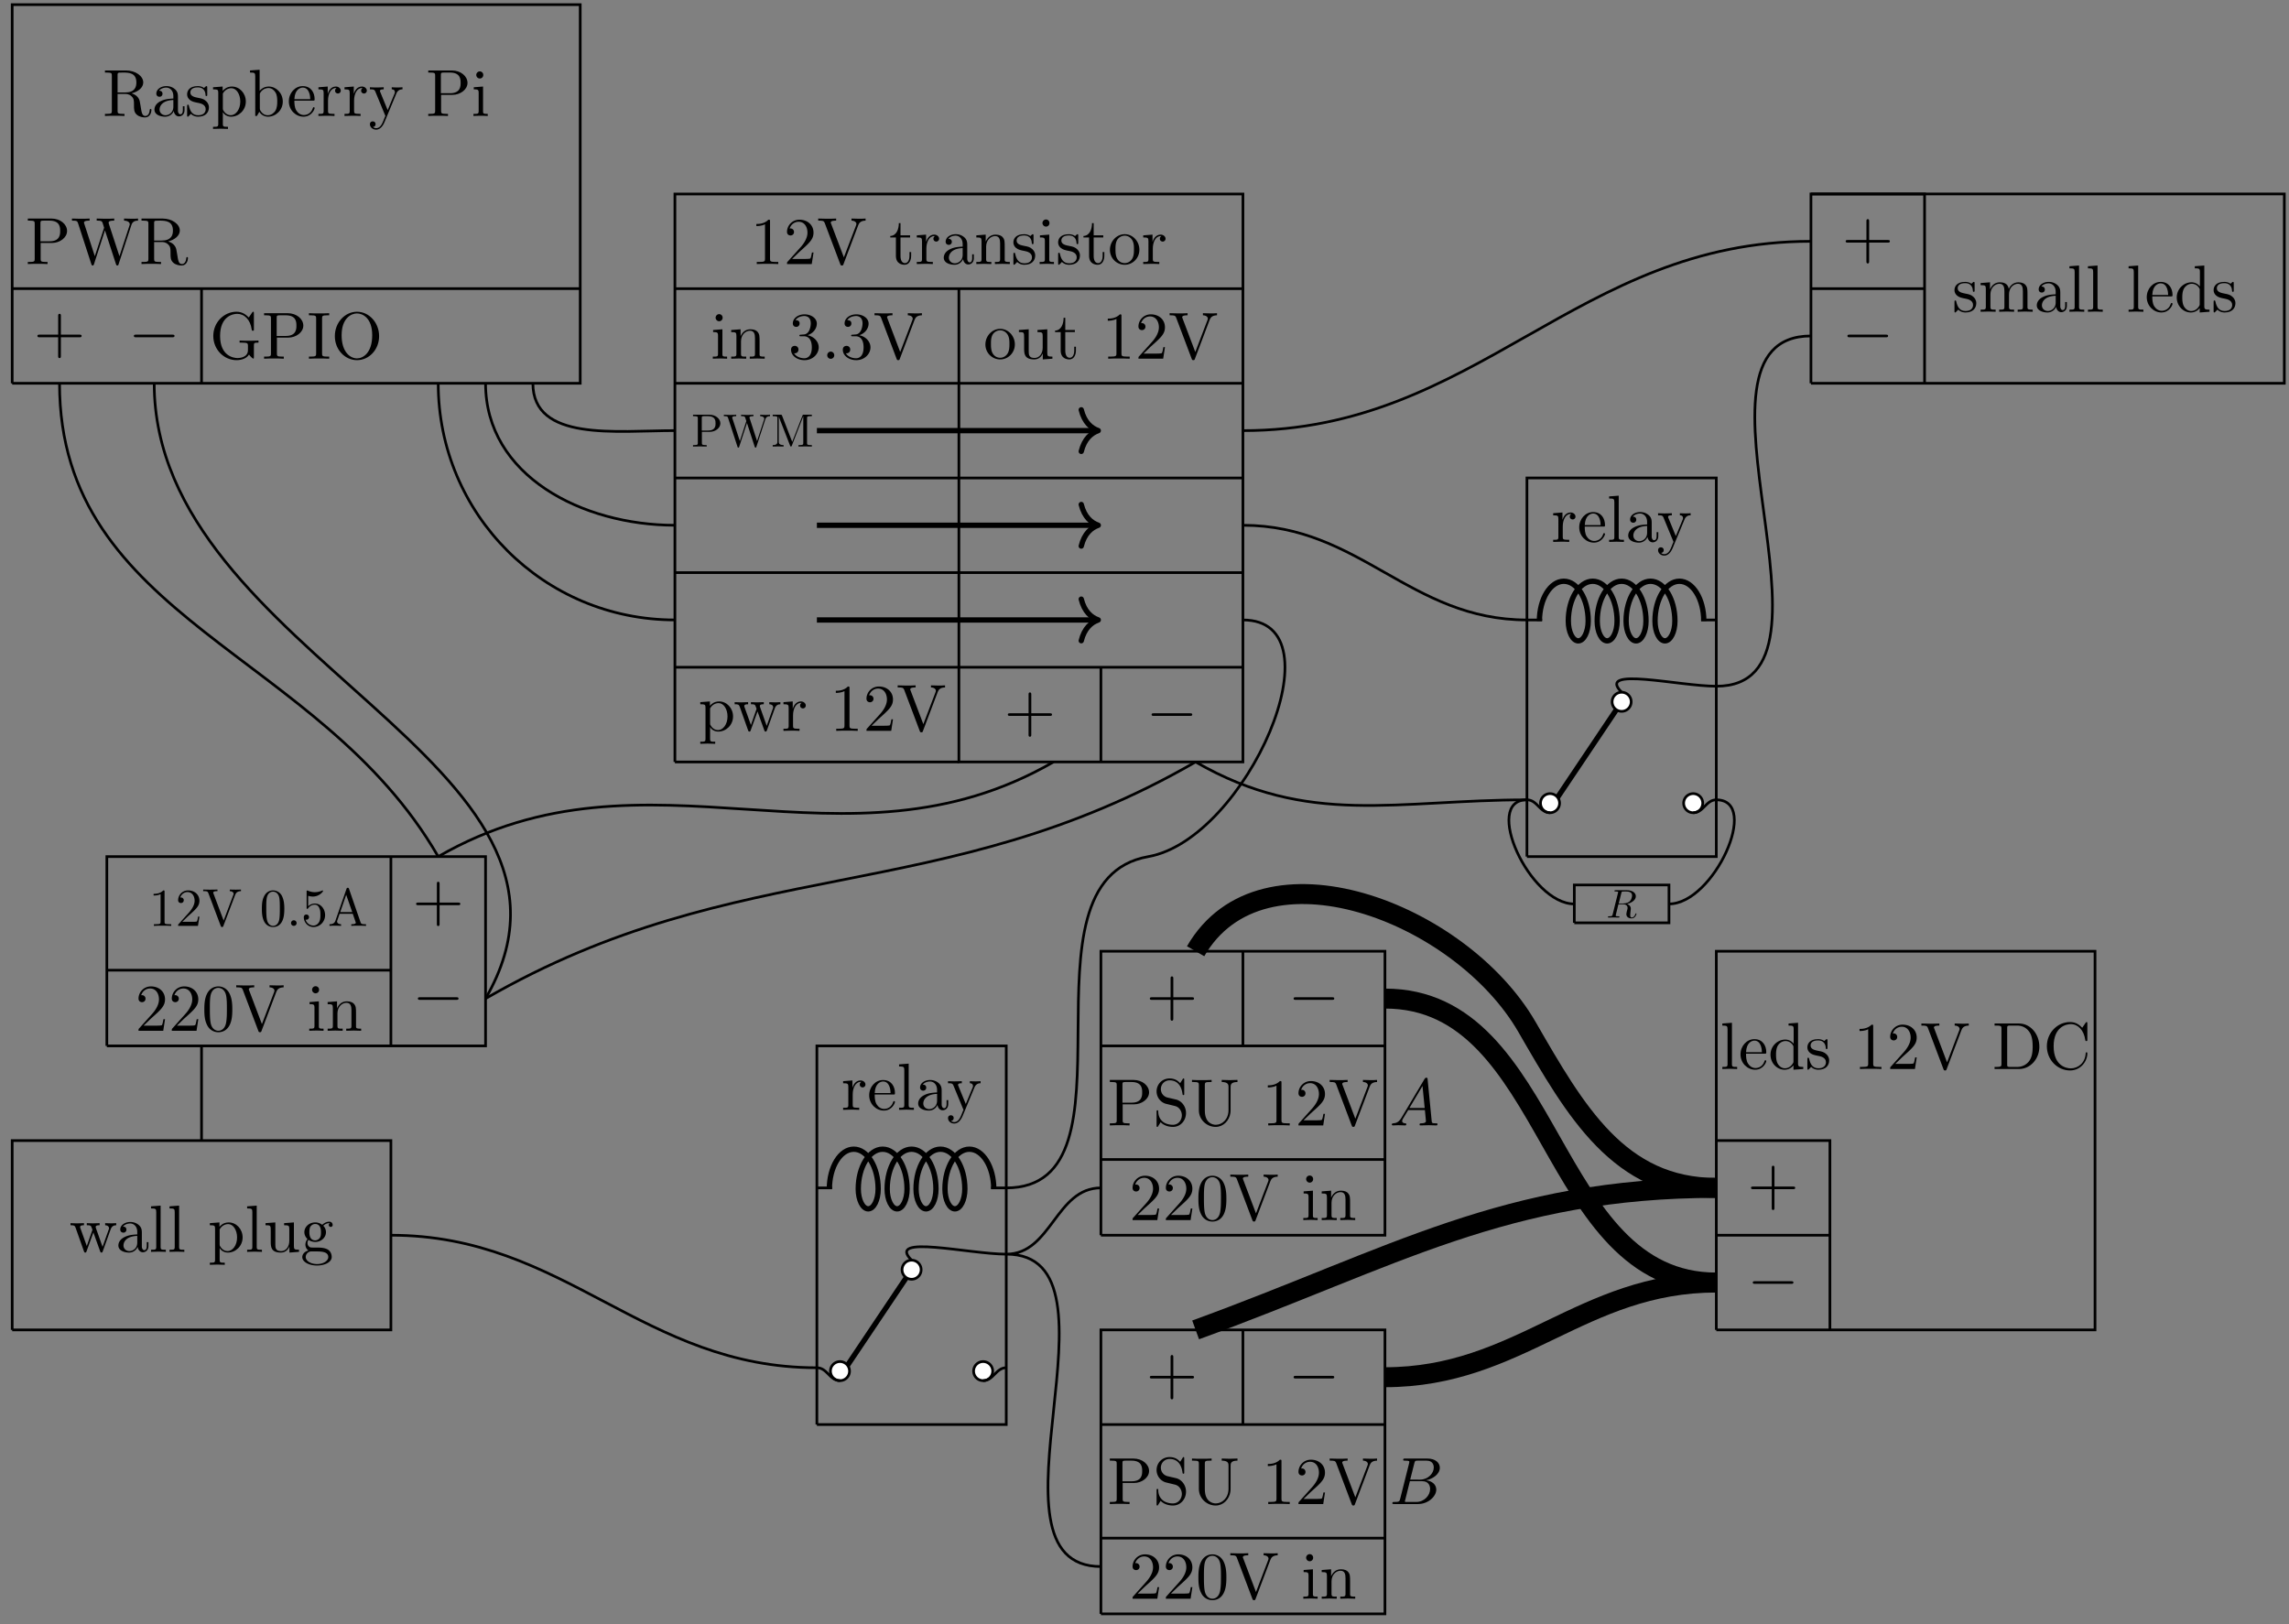<svg xmlns="http://www.w3.org/2000/svg" xmlns:xlink="http://www.w3.org/1999/xlink" width="456.907" height="243.2pt" viewBox="0 0 342.68 243.2"><rect x="0" y="0" width="342.68" height="243.2" fill="#808080" stroke="none"/><defs><symbol id="a" overflow="visible"><path d="M2.234-3.516v-2.578c0-.234 0-.36.22-.39.093-.016.39-.016.593-.016.89 0 2 .047 2 1.484 0 .688-.234 1.5-1.703 1.5zm2.11.125c.953-.234 1.734-.843 1.734-1.625 0-.953-1.14-1.796-2.594-1.796H.344v.312h.25c.765 0 .781.11.781.469v5.25c0 .36-.016.469-.781.469h-.25V0c.36-.031 1.078-.031 1.453-.031.39 0 1.11 0 1.469.031v-.313h-.25c-.766 0-.782-.109-.782-.468v-2.516h1.141c.156 0 .578 0 .938.344.375.344.375.656.375 1.328 0 .64 0 1.047.406 1.422.406.36.953.422 1.25.422.781 0 .953-.813.953-1.094 0-.063 0-.172-.125-.172-.11 0-.11.094-.125.156C6.984-.17 6.64 0 6.39 0c-.485 0-.563-.516-.703-1.438l-.141-.796c-.172-.641-.656-.97-1.203-1.157z"/></symbol><symbol id="b" overflow="visible"><path d="M3.313-.75c.046.39.312.813.78.813.22 0 .829-.141.829-.954v-.562h-.25v.562c0 .579-.25.641-.36.641-.328 0-.375-.453-.375-.5v-1.984c0-.422 0-.813-.359-1.188-.39-.39-.89-.547-1.36-.547-.827 0-1.515.469-1.515 1.125 0 .297.203.469.469.469a.435.435 0 0 0 .453-.453c0-.125-.047-.453-.516-.453.282-.36.766-.469 1.078-.469.5 0 1.063.39 1.063 1.281v.36c-.516.03-1.203.062-1.828.359-.75.344-1 .86-1 1.297 0 .812.969 1.062 1.594 1.062.656 0 1.11-.406 1.297-.859zM3.25-2.39v1c0 .937-.719 1.28-1.172 1.28-.484 0-.89-.343-.89-.843 0-.547.421-1.375 2.062-1.438z"/></symbol><symbol id="c" overflow="visible"><path d="M2.078-1.938c.219.047 1.031.204 1.031.922 0 .5-.343.907-1.125.907-.843 0-1.203-.563-1.39-1.422-.032-.125-.032-.157-.14-.157-.126 0-.126.063-.126.235v1.328c0 .172 0 .234.11.234C.483.11.5.094.687-.094.702-.109.702-.125.89-.313c.437.407.89.422 1.093.422 1.141 0 1.61-.672 1.61-1.39 0-.516-.297-.828-.422-.938-.328-.328-.719-.406-1.14-.484-.563-.11-1.22-.235-1.22-.813 0-.359.25-.765 1.11-.765 1.094 0 1.156.906 1.172 1.203 0 .094.094.094.11.094.14 0 .14-.047.14-.235v-1.015c0-.157 0-.235-.11-.235-.046 0-.078 0-.203.125-.031.031-.125.125-.172.156-.375-.28-.78-.28-.937-.28-1.219 0-1.594.671-1.594 1.234 0 .343.156.625.422.843.328.25.61.313 1.328.454z"/></symbol><symbol id="d" overflow="visible"><path d="M1.719-3.75v-.656l-1.438.11v.312c.703 0 .782.062.782.5v4.656c0 .453-.11.453-.782.453v.312c.344-.015.86-.03 1.11-.03.281 0 .781.015 1.125.03v-.312c-.657 0-.766 0-.766-.453V-.594c.047.172.469.703 1.219.703 1.187 0 2.219-.984 2.219-2.265 0-1.266-.953-2.25-2.078-2.25-.782 0-1.204.437-1.391.656zm.031 2.61v-2.22c.281-.515.766-.796 1.281-.796.735 0 1.328.875 1.328 2C4.36-.953 3.672-.11 2.937-.11c-.406 0-.78-.203-1.046-.61-.141-.203-.141-.219-.141-.422z"/></symbol><symbol id="e" overflow="visible"><path d="M1.719-3.766v-3.156l-1.438.11v.312c.703 0 .782.063.782.563V0h.25c0-.016.078-.156.359-.625.14.234.562.734 1.297.734 1.187 0 2.219-.984 2.219-2.265 0-1.266-.97-2.25-2.11-2.25-.781 0-1.203.469-1.36.64zM1.75-1.14v-2.046c0-.188 0-.204.11-.36.39-.562.937-.64 1.171-.64.453 0 .813.265 1.047.64.266.406.281.969.281 1.39 0 .36-.015.954-.296 1.407-.22.312-.594.64-1.125.64-.454 0-.813-.234-1.047-.609-.14-.203-.14-.234-.14-.422z"/></symbol><symbol id="f" overflow="visible"><path d="M1.11-2.516C1.171-4 2.015-4.25 2.36-4.25c1.015 0 1.124 1.344 1.124 1.734zm0 .22h2.78c.22 0 .25 0 .25-.22 0-.984-.546-1.953-1.78-1.953C1.202-4.469.28-3.437.28-2.187.281-.86 1.328.108 2.47.108 3.688.11 4.14-1 4.14-1.187c0-.094-.078-.125-.14-.125-.079 0-.11.062-.126.14C3.531-.14 2.625-.14 2.531-.14c-.5 0-.89-.297-1.125-.672-.297-.468-.297-1.125-.297-1.484z"/></symbol><symbol id="g" overflow="visible"><path d="M1.672-3.313v-1.093l-1.39.11v.312c.702 0 .78.062.78.562V-.75c0 .437-.109.437-.78.437V0c.39-.016.859-.031 1.14-.031.39 0 .86 0 1.266.031v-.313h-.22c-.734 0-.75-.109-.75-.468v-1.531c0-.985.423-1.875 1.173-1.875.062 0 .093 0 .109.015-.031 0-.234.125-.234.39s.218.423.437.423c.172 0 .422-.125.422-.438s-.312-.61-.734-.61c-.735 0-1.094.673-1.22 1.095z"/></symbol><symbol id="h" overflow="visible"><path d="M4.14-3.344c.25-.64.766-.64.922-.64v-.313c-.234.016-.515.031-.75.031-.171 0-.64-.015-.859-.03v.312c.313 0 .469.171.469.421 0 .11-.016.125-.063.25L2.844-.875 1.75-3.547c-.047-.11-.063-.14-.063-.187 0-.25.36-.25.563-.25v-.313c-.266.016-.922.031-1.094.031-.265 0-.672-.015-.969-.03v.312c.485 0 .672 0 .813.343L2.5 0a6.765 6.765 0 0 0-.25.595c-.219.547-.5 1.234-1.14 1.234-.048 0-.282 0-.47-.187.313-.032.391-.25.391-.422C1.031.969.844.812.61.812c-.203 0-.422.125-.422.422 0 .453.422.813.922.813.625 0 1.031-.578 1.266-1.14z"/></symbol><symbol id="i" overflow="visible"><path d="M2.266-3.156h1.687c1.188 0 2.266-.797 2.266-1.797 0-.984-.985-1.86-2.344-1.86H.344v.313h.25c.765 0 .781.11.781.469v5.25c0 .36-.016.469-.781.469h-.25V0c.36-.031 1.094-.031 1.469-.031s1.125 0 1.484.031v-.313h-.25c-.766 0-.781-.109-.781-.468zm-.032-.25v-2.688c0-.343.016-.406.485-.406h.89c1.578 0 1.578 1.063 1.578 1.547 0 .469 0 1.547-1.578 1.547z"/></symbol><symbol id="j" overflow="visible"><path d="m1.766-4.406-1.391.11v.312c.64 0 .734.062.734.547V-.75c0 .438-.109.438-.78.438V0C.64-.016 1.187-.03 1.421-.03c.36 0 .703.015 1.047.031v-.312c-.672 0-.703-.047-.703-.438zm.03-1.735a.514.514 0 0 0-.515-.53c-.312 0-.531.265-.531.53s.219.532.531.532a.514.514 0 0 0 .516-.532z"/></symbol><symbol id="k" overflow="visible"><path d="M5.906-.625c.14.219.531.61.64.61.095 0 .095-.079.095-.22v-1.734c0-.39.03-.437.687-.437v-.313c-.375 0-.922.031-1.219.031-.39 0-1.25 0-1.61-.03v.312h.329c.89 0 .922.11.922.468v.641c0 1.125-1.266 1.203-1.547 1.203-.64 0-2.625-.344-2.625-3.312 0-2.985 1.969-3.313 2.562-3.313 1.079 0 1.985.89 2.172 2.36.032.14.032.171.172.171.157 0 .157-.03.157-.234v-2.36c0-.171 0-.25-.11-.25-.047 0-.078 0-.156.126l-.5.734c-.328-.312-.86-.86-1.844-.86-1.86 0-3.469 1.579-3.469 3.626S2.156.219 4.047.219c.734 0 1.53-.266 1.86-.844z"/></symbol><symbol id="l" overflow="visible"><path d="M2.25-6.031c0-.36.016-.469.813-.469h.25v-.312c-.344.03-1.126.03-1.516.03-.375 0-1.172 0-1.516-.03v.312h.25c.797 0 .828.11.828.469v5.25c0 .36-.03.469-.828.469h-.25V0c.344-.031 1.14-.031 1.516-.031.39 0 1.172 0 1.516.031v-.312h-.25c-.797 0-.813-.11-.813-.47z"/></symbol><symbol id="m" overflow="visible"><path d="M7.188-3.375c0-2.031-1.5-3.656-3.313-3.656-1.797 0-3.313 1.594-3.313 3.656C.563-1.328 2.095.219 3.876.219c1.813 0 3.313-1.578 3.313-3.594zM3.874-.047c-.953 0-2.297-.875-2.297-3.469 0-2.578 1.469-3.265 2.297-3.265.86 0 2.281.703 2.281 3.265 0 2.64-1.36 3.47-2.281 3.47z"/></symbol><symbol id="n" overflow="visible"><path d="M4.078-2.297H6.86c.14 0 .328 0 .328-.203 0-.188-.187-.188-.328-.188H4.08v-2.796c0-.141 0-.329-.204-.329s-.203.188-.203.329v2.796H.89c-.141 0-.328 0-.328.188 0 .203.187.203.328.203h2.78V.5c0 .14 0 .328.204.328S4.078.641 4.078.5z"/></symbol><symbol id="p" overflow="visible"><path d="M9.063-5.828c.171-.578.609-.672 1-.672v-.312c-.297.03-.61.03-.907.03s-.937-.015-1.187-.03v.312c.672.016.86.344.86.531 0 .063-.032.14-.048.203l-1.5 4.594-1.594-4.875c0-.047-.03-.11-.03-.156 0-.297.577-.297.843-.297v-.312c-.36.03-1.031.03-1.422.03-.375 0-.797-.015-1.203-.03v.312c.562 0 .766 0 .89.36l.22.703-1.391 4.265L2-6.078c-.016-.016-.031-.094-.031-.125 0-.297.578-.297.843-.297v-.312c-.359.03-1.03.03-1.421.03-.375 0-.797-.015-1.22-.03v.312c.75 0 .798.047.923.422L3.078.032c.031.093.063.187.188.187.14 0 .156-.063.203-.203l1.64-5.063L6.765.031c.032.094.063.188.188.188.14 0 .172-.063.203-.203z"/></symbol><symbol id="q" overflow="visible"><path d="M2.938-6.375c0-.25 0-.266-.235-.266C2.078-6 1.203-6 .891-6v.313c.203 0 .78 0 1.297-.266v5.172c0 .36-.032.469-.922.469H.953V0c.344-.031 1.203-.031 1.61-.031.39 0 1.265 0 1.609.031v-.312h-.313c-.906 0-.921-.11-.921-.47z"/></symbol><symbol id="r" overflow="visible"><path d="m1.266-.766 1.062-1.03c1.547-1.376 2.14-1.907 2.14-2.907 0-1.14-.89-1.938-2.109-1.938C1.234-6.64.5-5.719.5-4.828c0 .547.5.547.532.547.172 0 .516-.11.516-.531a.513.513 0 0 0-.531-.516c-.079 0-.094 0-.125.016.218-.657.765-1.016 1.343-1.016.907 0 1.328.813 1.328 1.625 0 .797-.484 1.578-1.046 2.203L.609-.375C.5-.265.5-.235.5 0h3.704l.266-1.734h-.235C4.172-1.437 4.11-1 4-.844c-.063.078-.719.078-.938.078z"/></symbol><symbol id="s" overflow="visible"><path d="M6.188-5.828c.14-.375.406-.656 1.093-.672v-.312c-.312.03-.718.03-.968.03-.297 0-.875-.015-1.141-.03v.312c.516.016.734.266.734.5 0 .078-.03.14-.047.203L4.031-1 2.125-6.031c-.062-.14-.062-.156-.062-.172 0-.297.562-.297.812-.297v-.312c-.36.03-1.047.03-1.422.03-.468 0-.906-.015-1.265-.03v.312c.656 0 .843 0 .984.375L3.485 0c.062.188.109.219.25.219.156 0 .187-.047.234-.188z"/></symbol><symbol id="t" overflow="visible"><path d="M1.719-3.984h1.437v-.313H1.72v-1.828h-.25c0 .813-.297 1.875-1.281 1.922v.219h.843v2.75c0 1.218.938 1.343 1.297 1.343.703 0 .985-.703.985-1.343v-.563h-.25v.547c0 .734-.297 1.11-.672 1.11-.672 0-.672-.907-.672-1.079z"/></symbol><symbol id="u" overflow="visible"><path d="M1.094-3.422V-.75c0 .438-.11.438-.781.438V0c.359-.016.859-.031 1.14-.031.25 0 .766.015 1.11.031v-.313c-.672 0-.782 0-.782-.437v-1.844c0-1.031.719-1.594 1.344-1.594.64 0 .75.532.75 1.11V-.75c0 .437-.11.437-.781.437V0c.344-.016.86-.031 1.125-.031.25 0 .781.015 1.11.03v-.312c-.516 0-.766 0-.766-.296v-1.907c0-.86 0-1.156-.313-1.515-.14-.172-.469-.375-1.047-.375-.734 0-1.203.422-1.484 1.047v-1.047l-1.406.11v.312c.703 0 .78.062.78.562z"/></symbol><symbol id="v" overflow="visible"><path d="M4.688-2.14c0-1.266-.985-2.329-2.188-2.329C1.25-4.469.281-3.375.281-2.14A2.22 2.22 0 0 0 2.484.11c1.203 0 2.203-.984 2.203-2.25zM2.5-.14c-.438 0-.875-.204-1.14-.672-.25-.438-.25-1.047-.25-1.407 0-.39 0-.922.234-1.36a1.347 1.347 0 0 1 1.14-.671c.438 0 .86.219 1.125.656.266.422.266 1 .266 1.375 0 .36 0 .907-.219 1.344-.234.453-.672.734-1.156.734z"/></symbol><symbol id="w" overflow="visible"><path d="M3.89-.781v.89L5.329 0v-.313c-.687 0-.766-.062-.766-.562v-3.531l-1.468.11v.312c.687 0 .78.062.78.562v1.766c0 .875-.483 1.547-1.218 1.547-.828 0-.875-.47-.875-.985v-3.312l-1.469.11v.312c.782 0 .782.03.782.906v1.5c0 .781 0 1.687 1.515 1.687.563 0 1-.28 1.281-.89z"/></symbol><symbol id="x" overflow="visible"><path d="M2.89-3.516c.813-.265 1.391-.953 1.391-1.75 0-.812-.875-1.375-1.828-1.375-1 0-1.765.594-1.765 1.36 0 .328.218.515.515.515s.5-.218.5-.515c0-.485-.469-.485-.61-.485.298-.5.954-.625 1.313-.625.422 0 .969.22.969 1.11 0 .125-.031.703-.281 1.14-.297.485-.64.516-.89.516a3.29 3.29 0 0 1-.392.031c-.078.016-.14.032-.14.125 0 .11.062.11.234.11h.438c.812 0 1.187.672 1.187 1.656 0 1.36-.687 1.64-1.125 1.64S1.22-.234.876-.813c.343.047.655-.171.655-.546a.537.537 0 0 0-.547-.563c-.25 0-.562.14-.562.578C.422-.438 1.344.22 2.438.22c1.218 0 2.125-.907 2.125-1.922 0-.813-.641-1.594-1.672-1.813z"/></symbol><symbol id="y" overflow="visible"><path d="M1.906-.531a.534.534 0 0 0-.515-.531.537.537 0 0 0-.532.53.524.524 0 1 0 1.047 0z"/></symbol><symbol id="z" overflow="visible"><path d="M6.172-3.344c.172-.5.484-.64.844-.64v-.313c-.235.016-.516.031-.735.031-.297 0-.734-.015-.922-.03v.312c.36 0 .579.187.579.468 0 .063 0 .094-.063.22L4.969-.75l-.985-2.781c-.03-.125-.046-.14-.046-.188 0-.265.39-.265.593-.265v-.313c-.297.016-.797.031-1.047.031-.297 0-.578-.015-.875-.03v.312c.36 0 .516.015.625.14.047.063.157.36.22.547L2.608-.875 1.656-3.53c-.047-.125-.047-.14-.047-.188 0-.265.391-.265.578-.265v-.313c-.296.016-.859.031-1.078.031-.046 0-.578-.015-.937-.03v.312c.5 0 .625.031.75.343l1.25 3.532c.047.14.078.218.203.218.14 0 .156-.062.203-.203l1.016-2.812L4.609-.078c.032.11.063.187.203.187.125 0 .157-.093.188-.187z"/></symbol><symbol id="A" overflow="visible"><path d="m1.766-6.922-1.438.11v.312c.703 0 .781.062.781.562V-.75c0 .437-.109.437-.78.437V0c.327-.016.858-.031 1.109-.031s.734.015 1.109.031v-.313c-.672 0-.781 0-.781-.437z"/></symbol><symbol id="B" overflow="visible"><path d="M2.219-1.719c-.875 0-.875-1-.875-1.219 0-.265.015-.593.156-.843.078-.11.313-.391.719-.391.86 0 .86.984.86 1.219 0 .265 0 .594-.157.844-.078.109-.313.39-.703.39zm-1.156.39c0-.03 0-.265.156-.468.39.281.812.313 1 .313.922 0 1.61-.688 1.61-1.454 0-.375-.157-.734-.407-.968.36-.344.719-.39.89-.39.032 0 .079 0 .11.015-.11.031-.172.14-.172.265 0 .172.14.282.297.282a.28.28 0 0 0 .281-.297c0-.172-.11-.485-.5-.485-.203 0-.64.063-1.062.47a1.652 1.652 0 0 0-1.047-.36c-.938 0-1.625.687-1.625 1.453 0 .437.219.812.469 1.031-.125.14-.313.469-.313.828 0 .313.14.688.453.89C.593-.046.281.39.281.782c0 .719.985 1.266 2.203 1.266 1.172 0 2.204-.5 2.204-1.281 0-.344-.125-.86-.641-1.141-.531-.266-1.11-.266-1.719-.266-.25 0-.672 0-.75-.015-.312-.047-.515-.344-.515-.672zM2.5 1.829C1.484 1.828.797 1.312.797.781c0-.453.375-.828.812-.844h.594c.86 0 1.969 0 1.969.844 0 .547-.703 1.047-1.672 1.047z"/></symbol><symbol id="J" overflow="visible"><path d="M4.578-3.188c0-.796-.047-1.593-.39-2.328C3.733-6.484 2.905-6.64 2.5-6.64c-.61 0-1.328.266-1.75 1.188-.313.687-.36 1.469-.36 2.266 0 .75.032 1.64.454 2.406a1.83 1.83 0 0 0 1.64 1c.532 0 1.297-.203 1.735-1.156.312-.688.36-1.47.36-2.25zM2.484 0c-.39 0-.984-.25-1.156-1.203-.11-.594-.11-1.516-.11-2.11 0-.64 0-1.296.079-1.828.187-1.187.937-1.28 1.187-1.28.328 0 .985.187 1.172 1.171.11.563.11 1.313.11 1.938 0 .75 0 1.421-.11 2.062C3.5-.297 2.937 0 2.484 0z"/></symbol><symbol id="K" overflow="visible"><path d="m3.484-3.875-1.28-.297c-.626-.156-1-.687-1-1.265 0-.704.53-1.313 1.312-1.313 1.656 0 1.875 1.64 1.937 2.078.016.063.016.125.125.125.125 0 .125-.047.125-.234v-2c0-.172 0-.25-.11-.25-.062 0-.077.015-.14.14l-.36.563c-.296-.297-.702-.703-1.593-.703-1.11 0-1.937.875-1.937 1.937a1.94 1.94 0 0 0 1.296 1.828c.11.032.625.157 1.329.328.265.063.562.141.843.5.203.266.313.594.313.922 0 .703-.5 1.422-1.344 1.422-.281 0-1.047-.047-1.578-.531-.578-.547-.61-1.172-.61-1.531-.015-.11-.093-.11-.125-.11-.125 0-.125.079-.125.25v2c0 .172 0 .235.11.235.062 0 .078-.016.14-.125 0-.016.032-.047.36-.578.312.343.953.703 1.844.703 1.156 0 1.953-.969 1.953-2.078 0-.985-.656-1.813-1.485-2.016z"/></symbol><symbol id="L" overflow="visible"><path d="M5.797-2.297c0 1.406-.969 2.203-1.906 2.203-.47 0-1.64-.25-1.64-2.14v-3.797c0-.36.015-.47.78-.47h.235v-.312c-.344.032-1.078.032-1.47.032-.374 0-1.124 0-1.468-.032v.313h.235c.765 0 .796.11.796.469v3.765C1.36-.876 2.516.22 3.875.22c1.14 0 2.031-.922 2.203-2.063.031-.203.031-.297.031-.687V-5.72c0-.328 0-.781 1.032-.781v-.313c-.36.016-.844.032-1.172.032-.36 0-.828-.016-1.188-.032v.313c1.016 0 1.016.469 1.016.734z"/></symbol><symbol id="P" overflow="visible"><path d="M3.781-.547V.11L5.25 0v-.313c-.688 0-.781-.062-.781-.562v-6.047l-1.422.11v.312c.687 0 .765.062.765.562v2.157a1.582 1.582 0 0 0-1.25-.625c-1.171 0-2.218.984-2.218 2.265 0 1.266.968 2.25 2.11 2.25.64 0 1.077-.343 1.327-.656zm0-2.672v2.047c0 .172 0 .188-.11.36-.296.484-.734.703-1.171.703-.453 0-.813-.266-1.047-.641-.25-.406-.281-.969-.281-1.39 0-.36.015-.954.297-1.407.218-.312.593-.64 1.14-.64.344 0 .766.156 1.063.593.11.172.11.188.11.375z"/></symbol><symbol id="Q" overflow="visible"><path d="M.344-6.813v.313h.25c.765 0 .781.11.781.469v5.25c0 .36-.016.469-.781.469h-.25V0H4c1.672 0 3.047-1.469 3.047-3.344C7.047-5.25 5.703-6.813 4-6.813zm2.375 6.5c-.469 0-.485-.062-.485-.39v-5.39c0-.344.016-.407.485-.407h1c.625 0 1.312.219 1.812.922.438.594.516 1.453.516 2.234 0 1.094-.188 1.703-.547 2.188a2.192 2.192 0 0 1-1.766.844z"/></symbol><symbol id="R" overflow="visible"><path d="M.563-3.406C.563-1.344 2.171.219 4.03.219c1.625 0 2.594-1.39 2.594-2.547 0-.094 0-.172-.125-.172-.11 0-.11.063-.125.172C6.297-.906 5.235-.094 4.141-.094c-.61 0-2.563-.328-2.563-3.312 0-2.969 1.953-3.313 2.563-3.313 1.078 0 1.968.907 2.172 2.36.015.14.015.172.156.172.156 0 .156-.032.156-.235v-2.36c0-.171 0-.25-.11-.25-.03 0-.077 0-.156.126l-.5.734c-.359-.36-.875-.86-1.828-.86-1.875 0-3.468 1.595-3.468 3.626z"/></symbol><symbol id="V" overflow="visible"><path d="M1.094-3.422V-.75c0 .438-.11.438-.781.438V0c.359-.016.859-.031 1.14-.031.25 0 .766.015 1.11.031v-.313c-.672 0-.782 0-.782-.437v-1.844c0-1.031.719-1.594 1.344-1.594.64 0 .75.532.75 1.11V-.75c0 .437-.11.437-.781.437V0c.344-.016.86-.031 1.125-.031.25 0 .781.015 1.11.03v-.312c-.657 0-.766 0-.766-.437v-1.844c0-1.031.703-1.594 1.343-1.594.625 0 .735.532.735 1.11V-.75c0 .437-.11.437-.781.437V0c.343-.016.859-.031 1.125-.031s.78.015 1.125.03v-.312c-.516 0-.766 0-.782-.297v-1.906c0-.86 0-1.156-.312-1.515-.14-.172-.469-.375-1.047-.375-.828 0-1.281.593-1.438.984-.14-.875-.875-.984-1.328-.984-.734 0-1.203.422-1.484 1.047v-1.047l-1.406.109v.313c.703 0 .781.062.781.562z"/></symbol><symbol id="o" overflow="visible"><path d="M6.563-2.297c.171 0 .359 0 .359-.203 0-.188-.188-.188-.36-.188h-5.39c-.172 0-.344 0-.344.188 0 .203.172.203.344.203z"/></symbol><symbol id="C" overflow="visible"><path d="M2.344-5.094c0-.203 0-.219-.188-.219-.484.516-1.187.516-1.453.516v.25c.172 0 .64 0 1.047-.203v4.125c0 .281-.016.375-.734.375H.75V0c.281-.031.984-.031 1.297-.031s1.016 0 1.297.031v-.25h-.266c-.718 0-.734-.078-.734-.375z"/></symbol><symbol id="D" overflow="visible"><path d="m1.016-.61.843-.828c1.235-1.093 1.72-1.53 1.72-2.328 0-.906-.72-1.546-1.688-1.546-.907 0-1.5.734-1.5 1.453 0 .437.406.437.437.437a.41.41 0 0 0 .406-.422.398.398 0 0 0-.421-.406h-.11c.188-.516.625-.813 1.078-.813.735 0 1.078.641 1.078 1.297 0 .641-.406 1.266-.843 1.766L.484-.297C.391-.203.391-.187.391 0h2.968l.22-1.39h-.204c-.031.25-.094.593-.172.718-.062.063-.578.063-.75.063z"/></symbol><symbol id="E" overflow="visible"><path d="M4.953-4.656c.11-.297.328-.531.86-.547v-.234c-.25.015-.563.015-.766.015-.235 0-.703-.015-.906-.015v.234c.406.016.578.219.578.406 0 .063-.032.11-.047.156L3.219-.797 1.703-4.828c-.047-.11-.047-.125-.047-.14 0-.235.453-.235.64-.235v-.234c-.28.015-.827.015-1.14.015-.375 0-.718-.015-1-.015v.234c.516 0 .672 0 .782.313L2.78 0c.063.156.094.172.203.172.125 0 .141-.031.188-.14z"/></symbol><symbol id="F" overflow="visible"><path d="M3.672-2.547c0-.64-.047-1.281-.328-1.875a1.493 1.493 0 0 0-1.36-.89c-.468 0-1.047.218-1.375.953-.265.546-.297 1.171-.297 1.812 0 .594.032 1.313.36 1.922.344.64.922.797 1.312.797.438 0 1.032-.156 1.391-.922.25-.547.297-1.172.297-1.797zM1.984 0c-.312 0-.78-.203-.921-.969C.969-1.438.969-2.172.969-2.64c0-.515 0-1.047.062-1.468.157-.954.75-1.016.953-1.016.266 0 .782.14.938.922C3-3.75 3-3.141 3-2.641 3-2.047 3-1.5 2.922-1c-.125.767-.578 1-.938 1z"/></symbol><symbol id="G" overflow="visible"><path d="M1.531-.422c0-.234-.187-.422-.422-.422s-.422.188-.422.422S.875 0 1.11 0s.422-.188.422-.422z"/></symbol><symbol id="H" overflow="visible"><path d="M3.578-1.61c0-.937-.656-1.734-1.515-1.734-.376 0-.72.125-1.016.406V-4.5c.172.047.422.11.687.11.97 0 1.532-.72 1.532-.829 0-.047-.016-.094-.079-.094-.015 0-.03 0-.062.032-.156.062-.547.234-1.078.234-.328 0-.688-.062-1.063-.234-.062-.016-.078-.016-.093-.016-.079 0-.079.063-.079.188v2.359c0 .14 0 .203.11.203.047 0 .062-.016.094-.062.093-.125.39-.563 1.03-.563.423 0 .61.36.673.516.14.297.156.593.156 1 0 .281 0 .75-.203 1.094-.188.312-.485.515-.844.515a1.236 1.236 0 0 1-1.172-.89c.016 0 .047.015.125.015a.39.39 0 1 0 0-.781c-.11 0-.39.047-.39.422C.39-.594.953.172 1.844.172c.922 0 1.734-.766 1.734-1.781z"/></symbol><symbol id="I" overflow="visible"><path d="M3.172-5.547c-.047-.11-.063-.156-.188-.156s-.14.047-.187.156L1.14-.78C1-.375.688-.25.25-.25V0c.187-.016.53-.031.812-.031.25 0 .671.015.921.031v-.25c-.406 0-.593-.203-.593-.406 0-.016 0-.094.015-.11l.36-1.047h1.969l.421 1.22a.29.29 0 0 1 .032.109c0 .234-.453.234-.672.234V0c.297-.031.844-.031 1.156-.031.344 0 .703.015 1.047.031v-.25h-.156c-.47 0-.579-.047-.672-.313zm-.422.89.906 2.595H1.86z"/></symbol><symbol id="M" overflow="visible"><path d="M1.781-1.14C1.391-.485 1-.345.562-.313.437-.297.344-.297.344-.11c0 .062.062.109.14.109.266 0 .578-.031.844-.031.344 0 .688.031 1 .031.063 0 .188 0 .188-.187 0-.11-.079-.125-.157-.125-.218-.016-.468-.094-.468-.344 0-.125.062-.235.14-.375l.766-1.266h2.5c.015.203.156 1.563.156 1.656 0 .297-.516.328-.719.328-.14 0-.234 0-.234.204C4.5 0 4.61 0 4.64 0c.407 0 .829-.031 1.235-.031.25 0 .89.031 1.14.031.047 0 .172 0 .172-.203 0-.11-.093-.11-.234-.11-.61 0-.61-.062-.64-.359l-.61-6.219c-.016-.203-.016-.25-.188-.25-.156 0-.203.078-.265.172zm1.203-1.47 1.953-3.296.329 3.297z"/></symbol><symbol id="N" overflow="visible"><path d="M1.594-.781c-.094.39-.125.469-.906.469-.172 0-.266 0-.266.203C.422 0 .516 0 .688 0H4.25C5.828 0 7-1.172 7-2.156c0-.719-.578-1.297-1.547-1.406 1.031-.188 2.078-.922 2.078-1.875 0-.735-.656-1.375-1.844-1.375H2.328c-.187 0-.281 0-.281.203 0 .11.094.11.281.11.016 0 .203 0 .375.015.172.031.266.031.266.172 0 .03-.016.062-.032.187zm1.5-2.875.625-2.469c.094-.344.11-.375.531-.375h1.297c.875 0 1.078.594 1.078 1.031 0 .875-.86 1.813-2.062 1.813zM2.656-.312h-.218c-.11-.016-.141-.032-.141-.11 0-.031 0-.047.062-.219l.688-2.78h1.875c.953 0 1.156.734 1.156 1.155 0 .985-.89 1.954-2.078 1.954z"/></symbol><symbol id="S" overflow="visible"><path d="M1.578-2.203h1.188c.828 0 1.578-.563 1.578-1.266 0-.672-.688-1.297-1.64-1.297H.25v.22h.156c.547 0 .563.077.563.327v3.672c0 .25-.016.328-.563.328H.25V0C.484-.016 1-.016 1.266-.016s.796 0 1.03.016v-.219h-.171c-.531 0-.547-.078-.547-.328zm-.016-.188v-1.875c0-.234.016-.28.344-.28h.61c1.109 0 1.109.734 1.109 1.077 0 .328 0 1.078-1.11 1.078z"/></symbol><symbol id="T" overflow="visible"><path d="M6.328-4.078c.125-.39.438-.469.703-.469v-.219a8.378 8.378 0 0 1-.64.032c-.204 0-.641-.016-.829-.032v.22c.47.015.61.234.61.374a.456.456 0 0 1-.031.14L5.094-.811l-1.11-3.422c-.015-.032-.03-.063-.03-.094 0-.219.405-.219.593-.219v-.219c-.25.032-.735.032-1 .032-.25 0-.563-.016-.844-.032v.22c.39 0 .547 0 .625.25l.156.484-.968 3L1.39-4.25c0-.016-.016-.062-.016-.078 0-.219.406-.219.594-.219v-.219c-.25.032-.735.032-1 .032S.406-4.75.125-4.766v.22c.516 0 .547.03.64.296L2.157.016c.016.062.031.14.125.14.11 0 .11-.047.14-.14l1.157-3.547L4.734.016c.016.062.047.14.125.14.11 0 .11-.047.14-.14z"/></symbol><symbol id="U" overflow="visible"><path d="M1.672-4.61c-.063-.156-.078-.156-.234-.156H.266v.22h.156c.547 0 .547.077.547.327v3.485c0 .187 0 .515-.703.515V0c.234 0 .578-.016.812-.016.219 0 .563.016.813.016v-.219c-.72 0-.72-.328-.72-.515v-3.75L2.86-.156C2.891-.063 2.922 0 3 0s.094-.063.125-.125l1.719-4.422v4c0 .25-.016.328-.547.328h-.172V0c.266-.016.734-.016 1-.016.281 0 .75 0 1 .016V-.22h-.172c-.531 0-.547-.078-.547-.328v-3.672c0-.25.016-.328.547-.328h.172v-.219H4.953c-.187 0-.187.016-.234.14L3.188-.702z"/></symbol><symbol id="X" overflow="visible"><path d="M2.25-3.672c.031-.14.047-.203.156-.219.063-.015.25-.015.375-.015.422 0 1.078 0 1.078.593 0 .204-.093.625-.328.86-.156.156-.469.344-1 .344H1.86zm.86 1.64c.593-.14 1.312-.546 1.312-1.155 0-.516-.531-.907-1.328-.907H1.39c-.11 0-.172 0-.172.125 0 .063.062.063.172.063.015 0 .125 0 .218.015.11.016.172.016.172.094 0 .031-.015.047-.03.11L.952-.47c-.062.235-.078.282-.547.282-.11 0-.156 0-.156.125C.25 0 .313 0 .328 0c.172 0 .594-.016.75-.016.172 0 .594.016.766.016.047 0 .125 0 .125-.125 0-.062-.063-.062-.172-.062-.219 0-.39 0-.39-.11 0-.031.015-.062.015-.094l.39-1.593h.72c.546 0 .656.343.656.547 0 .093-.047.28-.094.421C3.063-.859 3-.64 3-.516c0 .641.719.641.797.641.516 0 .719-.594.719-.687 0-.063-.063-.063-.063-.063-.062 0-.078.031-.078.078-.156.438-.406.547-.547.547-.203 0-.25-.125-.25-.36 0-.187.047-.5.063-.687.015-.078.03-.203.03-.281 0-.469-.405-.64-.562-.703z"/></symbol><clipPath id="O"><path d="M165 149h135v94.199H165z"/></clipPath><clipPath id="W"><path d="M270 28h72.68v30H270z"/></clipPath></defs><use xlink:href="#a" x="15.369" y="17.363"/><use xlink:href="#b" x="22.702" y="17.363"/><use xlink:href="#c" x="27.684" y="17.363"/><use xlink:href="#d" x="31.613" y="17.363"/><use xlink:href="#e" x="37.148" y="17.363"/><use xlink:href="#f" x="42.962" y="17.363"/><use xlink:href="#g" x="47.39" y="17.363"/><use xlink:href="#g" x="51.292" y="17.363"/><use xlink:href="#h" x="55.194" y="17.363"/><use xlink:href="#i" x="63.77" y="17.363"/><use xlink:href="#j" x="70.551" y="17.363"/><use xlink:href="#k" x="31.371" y="53.709"/><use xlink:href="#i" x="39.189" y="53.709"/><use xlink:href="#l" x="45.969" y="53.709"/><use xlink:href="#m" x="49.567" y="53.709"/><path fill="none" stroke="#000" stroke-miterlimit="10" stroke-width=".399" d="M1.824 57.39h85.04V.695H1.823v42.52h85.04M1.824 43.22v14.176"/><use xlink:href="#n" x="5.036" y="52.796"/><use xlink:href="#o" x="19.209" y="52.796"/><path fill="none" stroke="#000" stroke-miterlimit="10" stroke-width=".399" d="M30.172 57.39V43.214"/><use xlink:href="#i" x="3.821" y="39.536"/><use xlink:href="#p" x="10.602" y="39.536"/><use xlink:href="#a" x="20.841" y="39.536"/><use xlink:href="#q" x="112.34" y="39.536"/><use xlink:href="#r" x="117.321" y="39.536"/><use xlink:href="#s" x="122.303" y="39.536"/><use xlink:href="#t" x="133.092" y="39.536"/><use xlink:href="#g" x="136.967" y="39.536"/><use xlink:href="#b" x="140.869" y="39.536"/><use xlink:href="#u" x="145.85" y="39.536"/><use xlink:href="#c" x="151.385" y="39.536"/><use xlink:href="#j" x="155.315" y="39.536"/><use xlink:href="#c" x="158.082" y="39.536"/><use xlink:href="#t" x="162.012" y="39.536"/><use xlink:href="#v" x="165.886" y="39.536"/><use xlink:href="#g" x="170.867" y="39.536"/><path fill="none" stroke="#000" stroke-miterlimit="10" stroke-width=".399" d="M101.039 114.09V29.051h85.039v14.172h-85.039"/><path fill="none" stroke="#000" stroke-miterlimit="10" stroke-width=".399" d="M186.074 43.22v70.867h-42.52V43.22"/><use xlink:href="#v" x="147.243" y="53.709"/><use xlink:href="#w" x="152.224" y="53.709"/><use xlink:href="#t" x="157.76" y="53.709"/><use xlink:href="#q" x="164.952" y="53.709"/><use xlink:href="#r" x="169.933" y="53.709"/><use xlink:href="#s" x="174.914" y="53.709"/><path fill="none" stroke="#000" stroke-miterlimit="10" stroke-width=".399" d="M143.554 114.09h-42.52"/><use xlink:href="#j" x="106.384" y="53.709"/><use xlink:href="#u" x="109.152" y="53.709"/><use xlink:href="#x" x="118.004" y="53.709"/><use xlink:href="#y" x="122.986" y="53.709"/><use xlink:href="#x" x="125.753" y="53.709"/><use xlink:href="#s" x="130.735" y="53.709"/><path fill="none" stroke="#000" stroke-miterlimit="10" stroke-width=".399" d="M101.039 57.39h85.039"/><path fill="none" stroke="#000" stroke-miterlimit="10" stroke-width=".797" d="M122.294 64.48h41.723"/><path fill="none" stroke="#000" stroke-linecap="round" stroke-linejoin="round" stroke-miterlimit="10" stroke-width=".797" d="M161.871 61.363c.465 1.867 1.504 2.75 2.547 3.113-1.043.364-2.082 1.243-2.547 3.11"/><path fill="none" stroke="#000" stroke-miterlimit="10" stroke-width=".399" d="M101.039 71.57h85.039"/><path fill="none" stroke="#000" stroke-miterlimit="10" stroke-width=".797" d="M122.294 78.65h41.723"/><path fill="none" stroke="#000" stroke-linecap="round" stroke-linejoin="round" stroke-miterlimit="10" stroke-width=".797" d="M161.871 75.539c.465 1.867 1.504 2.746 2.547 3.109-1.043.363-2.082 1.246-2.547 3.113"/><path fill="none" stroke="#000" stroke-miterlimit="10" stroke-width=".399" d="M101.039 85.74h85.039"/><path fill="none" stroke="#000" stroke-miterlimit="10" stroke-width=".797" d="M122.294 92.83h41.723"/><path fill="none" stroke="#000" stroke-linecap="round" stroke-linejoin="round" stroke-miterlimit="10" stroke-width=".797" d="M161.871 89.711c.465 1.867 1.504 2.75 2.547 3.113-1.043.364-2.082 1.243-2.547 3.11"/><path fill="none" stroke="#000" stroke-miterlimit="10" stroke-width=".399" d="M101.039 99.91h85.039"/><use xlink:href="#d" x="104.556" y="109.433"/><use xlink:href="#z" x="109.812" y="109.433"/><use xlink:href="#g" x="117.007" y="109.433"/><use xlink:href="#q" x="124.237" y="109.433"/><use xlink:href="#r" x="129.218" y="109.433"/><use xlink:href="#s" x="134.2" y="109.433"/><path fill="none" stroke="#000" stroke-miterlimit="10" stroke-width=".399" d="M164.814 114.09V99.918"/><use xlink:href="#n" x="150.312" y="109.489"/><use xlink:href="#o" x="171.572" y="109.489"/><path fill="none" stroke="#000" stroke-miterlimit="10" stroke-width=".399" d="M186.074 92.83c14.922 0 .52 32.84-14.172 35.434-20.75 3.656-.195 49.605-21.262 49.605"/><use xlink:href="#g" x="125.94" y="166.182"/><use xlink:href="#f" x="129.842" y="166.182"/><use xlink:href="#A" x="134.27" y="166.182"/><use xlink:href="#b" x="137.037" y="166.182"/><use xlink:href="#h" x="141.74" y="166.182"/><path fill="none" stroke="#000" stroke-miterlimit="10" stroke-width=".399" d="M122.294 213.3h28.348v-56.695h-28.348V213.3M122.294 177.866h2.27m23.811 0h2.266"/><path fill="none" stroke="#000" stroke-linejoin="bevel" stroke-miterlimit="10" stroke-width=".797" d="M124.164 178.026c0-3.29 1.633-5.953 3.652-5.953 2.016 0 3.649 2.664 3.649 5.953 0 1.645-.664 2.977-1.489 2.977-.82 0-1.488-1.332-1.488-2.977 0-3.29 1.637-5.953 3.652-5.953s3.653 2.664 3.653 5.953c0 1.645-.668 2.977-1.489 2.977-.824 0-1.488-1.332-1.488-2.977 0-3.29 1.633-5.953 3.652-5.953 2.016 0 3.649 2.664 3.649 5.953 0 1.645-.664 2.977-1.489 2.977-.82 0-1.488-1.332-1.488-2.977 0-3.29 1.637-5.953 3.652-5.953s3.653 2.664 3.653 5.953c0 1.645-.668 2.977-1.489 2.977-.82 0-1.488-1.332-1.488-2.977 0-3.29 1.637-5.953 3.652-5.953s3.653 2.664 3.653 5.953"/><path fill="none" stroke="#000" stroke-linecap="round" stroke-miterlimit="10" stroke-width=".794" d="m136.474 190.12-10.18 15.18"/><path fill="#fff" stroke="#000" stroke-miterlimit="10" stroke-width=".399" d="M147.184 206.726c.79 0 1.426-.637 1.426-1.426a1.427 1.427 0 1 0-1.426 1.426zM125.754 206.726c.79 0 1.426-.637 1.426-1.426a1.427 1.427 0 1 0-1.426 1.426zM136.474 191.546c.79 0 1.426-.637 1.426-1.426a1.427 1.427 0 1 0-1.426 1.426z"/><path fill="none" stroke="#000" stroke-miterlimit="10" stroke-width=".399" d="M150.644 187.788c-5.547 0-18.098-3.02-14.172.902M122.294 204.796c1.547 0 1.91 1.93 3.46 1.93M150.644 204.796c-1.547 0-1.91 1.93-3.457 1.93M58.52 184.952c26.09 0 37.688 19.844 63.777 19.844"/><use xlink:href="#z" x="10.384" y="187.442"/><use xlink:href="#b" x="17.3" y="187.442"/><use xlink:href="#A" x="22.281" y="187.442"/><use xlink:href="#A" x="25.049" y="187.442"/><use xlink:href="#d" x="31.134" y="187.442"/><use xlink:href="#A" x="36.669" y="187.442"/><use xlink:href="#w" x="39.437" y="187.442"/><use xlink:href="#B" x="44.972" y="187.442"/><path fill="none" stroke="#000" stroke-miterlimit="10" stroke-width=".399" d="M1.824 199.128V170.78H58.52v28.348H1.824M30.172 170.78v-14.176"/><use xlink:href="#C" x="22.291" y="138.635"/><use xlink:href="#D" x="26.276" y="138.635"/><use xlink:href="#E" x="30.261" y="138.635"/><use xlink:href="#F" x="38.893" y="138.635"/><use xlink:href="#G" x="42.878" y="138.635"/><use xlink:href="#H" x="45.092" y="138.635"/><use xlink:href="#I" x="49.077" y="138.635"/><path fill="none" stroke="#000" stroke-miterlimit="10" stroke-width=".399" d="M15.996 156.605v-28.344h56.695v28.344H15.996M58.52 128.26v28.344"/><use xlink:href="#n" x="61.729" y="137.835"/><use xlink:href="#o" x="61.729" y="152.008"/><path fill="none" stroke="#000" stroke-miterlimit="10" stroke-width=".399" d="M15.996 145.27h42.523"/><use xlink:href="#r" x="20.237" y="154.339"/><use xlink:href="#r" x="25.218" y="154.339"/><use xlink:href="#J" x="30.2" y="154.339"/><use xlink:href="#s" x="35.181" y="154.339"/><use xlink:href="#j" x="45.97" y="154.339"/><use xlink:href="#u" x="48.738" y="154.339"/><path fill="none" stroke="#000" stroke-miterlimit="10" stroke-width=".399" d="M65.605 128.26c31.48-18.176 60.645 4 92.125-14.176M72.691 149.52c37.969-21.922 68.332-13.512 106.3-35.434M65.605 128.26C47.847 97.502 8.91 92.905 8.91 57.393"/><path fill="none" stroke="#000" stroke-miterlimit="10" stroke-width=".399" d="M72.691 149.52c20.426-35.379-49.605-51.27-49.605-92.125M79.777 57.39c0 8.766 12.492 7.086 21.262 7.086M72.691 57.39c0 13.855 14.488 21.258 28.348 21.258"/><path fill="none" stroke="#000" stroke-miterlimit="10" stroke-width=".399" d="M65.605 57.39c0 19.617 15.812 35.434 35.434 35.434M150.644 187.788c6.766 0 7.41-9.922 14.172-9.922M150.644 187.788c19.133 0-4.96 46.773 14.172 46.773"/><use xlink:href="#i" x="165.805" y="168.512"/><use xlink:href="#K" x="172.586" y="168.512"/><use xlink:href="#L" x="178.121" y="168.512"/><use xlink:href="#q" x="188.91" y="168.512"/><use xlink:href="#r" x="193.892" y="168.512"/><use xlink:href="#s" x="198.873" y="168.512"/><path fill="none" stroke="#000" stroke-miterlimit="10" stroke-width=".399" d="M164.814 184.952v-42.52h42.523v42.52h-42.523M164.814 156.605h42.523M186.074 156.605v-14.172"/><use xlink:href="#n" x="171.572" y="152.008"/><use xlink:href="#o" x="192.831" y="152.008"/><path fill="none" stroke="#000" stroke-miterlimit="10" stroke-width=".399" d="M164.814 173.616h42.523"/><use xlink:href="#r" x="169.056" y="182.686"/><use xlink:href="#r" x="174.037" y="182.686"/><use xlink:href="#J" x="179.019" y="182.686"/><use xlink:href="#s" x="184" y="182.686"/><use xlink:href="#j" x="194.789" y="182.686"/><use xlink:href="#u" x="197.557" y="182.686"/><use xlink:href="#M" x="208.021" y="168.512"/><use xlink:href="#i" x="165.805" y="225.205"/><use xlink:href="#K" x="172.586" y="225.205"/><use xlink:href="#L" x="178.121" y="225.205"/><use xlink:href="#q" x="188.91" y="225.205"/><use xlink:href="#r" x="193.892" y="225.205"/><use xlink:href="#s" x="198.873" y="225.205"/><path fill="none" stroke="#000" stroke-miterlimit="10" stroke-width=".399" d="M164.814 241.648v-42.52h42.523v42.52h-42.523M164.814 213.3h42.523M186.074 213.3v-14.172"/><use xlink:href="#n" x="171.572" y="208.701"/><use xlink:href="#o" x="192.831" y="208.701"/><path fill="none" stroke="#000" stroke-miterlimit="10" stroke-width=".399" d="M164.814 230.308h42.523"/><use xlink:href="#r" x="169.056" y="239.378"/><use xlink:href="#r" x="174.037" y="239.378"/><use xlink:href="#J" x="179.019" y="239.378"/><use xlink:href="#s" x="184" y="239.378"/><use xlink:href="#j" x="194.789" y="239.378"/><use xlink:href="#u" x="197.557" y="239.378"/><use xlink:href="#N" x="208.021" y="225.205"/><path fill="none" stroke="#000" stroke-miterlimit="10" stroke-width="2.989" d="M178.994 142.43c9.941-17.223 39.664-5.883 49.605 11.34 7.285 12.617 13.777 24.094 28.348 24.094"/><path fill="none" stroke="#000" stroke-miterlimit="10" stroke-width="2.989" d="M207.344 149.52c25.496 0 24.109 42.52 49.605 42.52"/><path fill="none" stroke="#000" stroke-miterlimit="10" stroke-width="2.989" d="M178.994 199.128c29.723-10.82 46.324-21.262 77.953-21.262"/><g clip-path="url(#O)"><path fill="none" stroke="#000" stroke-miterlimit="10" stroke-width="2.989" d="M207.344 206.214c20.125 0 29.477-14.176 49.605-14.176"/></g><use xlink:href="#A" x="257.518" y="160.064"/><use xlink:href="#f" x="260.286" y="160.064"/><use xlink:href="#P" x="264.713" y="160.064"/><use xlink:href="#c" x="270.248" y="160.064"/><use xlink:href="#q" x="277.495" y="160.064"/><use xlink:href="#r" x="282.476" y="160.064"/><use xlink:href="#s" x="287.458" y="160.064"/><use xlink:href="#Q" x="298.257" y="160.064"/><use xlink:href="#R" x="305.867" y="160.064"/><path fill="none" stroke="#000" stroke-miterlimit="10" stroke-width=".399" d="M256.944 199.128v-56.695h56.695v56.695h-56.695"/><path fill="none" stroke="#000" stroke-miterlimit="10" stroke-width=".399" d="M256.944 170.78h17.008v28.348"/><use xlink:href="#n" x="261.572" y="180.355"/><path fill="none" stroke="#000" stroke-miterlimit="10" stroke-width=".399" d="M256.944 184.952h17.008"/><use xlink:href="#o" x="261.572" y="194.528"/><use xlink:href="#S" x="103.5" y="66.861"/><use xlink:href="#T" x="108.246" y="66.861"/><use xlink:href="#U" x="115.414" y="66.861"/><use xlink:href="#c" x="292.271" y="46.678"/><use xlink:href="#V" x="296.2" y="46.678"/><use xlink:href="#b" x="304.502" y="46.678"/><use xlink:href="#A" x="309.483" y="46.678"/><use xlink:href="#A" x="312.251" y="46.678"/><use xlink:href="#A" x="318.336" y="46.678"/><use xlink:href="#f" x="321.104" y="46.678"/><use xlink:href="#P" x="325.531" y="46.678"/><use xlink:href="#c" x="331.066" y="46.678"/><g clip-path="url(#W)"><path fill="none" stroke="#000" stroke-miterlimit="10" stroke-width=".399" d="M271.114 57.39V29.042h70.867V57.39h-70.867"/></g><path fill="none" stroke="#000" stroke-miterlimit="10" stroke-width=".399" d="M271.114 29.05h17.008v28.348"/><use xlink:href="#n" x="275.745" y="38.623"/><path fill="none" stroke="#000" stroke-miterlimit="10" stroke-width=".399" d="M271.114 43.22h17.008"/><use xlink:href="#o" x="275.745" y="52.796"/><path fill="none" stroke="#000" stroke-miterlimit="10" stroke-width=".399" d="M186.074 64.48c35.074 0 49.965-28.348 85.039-28.348M256.944 102.75c21.191 0-7.02-52.445 14.172-52.445M178.994 114.09c16.883 9.75 30.109 5.672 49.605 5.672"/><use xlink:href="#g" x="232.239" y="81.142"/><use xlink:href="#f" x="236.141" y="81.142"/><use xlink:href="#A" x="240.569" y="81.142"/><use xlink:href="#b" x="243.336" y="81.142"/><use xlink:href="#h" x="248.039" y="81.142"/><path fill="none" stroke="#000" stroke-miterlimit="10" stroke-width=".399" d="M228.594 128.26h28.348V71.565h-28.348v56.695M228.594 92.83h2.27m23.809 0h2.269"/><path fill="none" stroke="#000" stroke-linejoin="bevel" stroke-miterlimit="10" stroke-width=".797" d="M230.464 92.98c0-3.285 1.633-5.95 3.648-5.95 2.02 0 3.653 2.665 3.653 5.95 0 1.644-.664 2.977-1.489 2.977-.82 0-1.488-1.332-1.488-2.977 0-3.285 1.637-5.95 3.652-5.95s3.653 2.665 3.653 5.95c0 1.644-.668 2.977-1.489 2.977-.824 0-1.488-1.332-1.488-2.977 0-3.285 1.633-5.95 3.652-5.95 2.016 0 3.649 2.665 3.649 5.95 0 1.644-.664 2.977-1.489 2.977-.82 0-1.488-1.332-1.488-2.977 0-3.285 1.637-5.95 3.652-5.95s3.653 2.665 3.653 5.95c0 1.644-.668 2.977-1.489 2.977-.82 0-1.488-1.332-1.488-2.977 0-3.285 1.633-5.95 3.652-5.95 2.016 0 3.649 2.665 3.649 5.95"/><path fill="none" stroke="#000" stroke-linecap="round" stroke-miterlimit="10" stroke-width=".794" d="m242.774 105.08-10.18 15.18"/><path fill="#fff" stroke="#000" stroke-miterlimit="10" stroke-width=".399" d="M253.484 121.69c.79 0 1.426-.64 1.426-1.43 0-.789-.637-1.426-1.426-1.426a1.427 1.427 0 1 0 0 2.856zM232.054 121.69a1.43 1.43 0 0 0 1.426-1.43 1.427 1.427 0 1 0-1.426 1.43zM242.774 106.51c.79 0 1.426-.64 1.426-1.43 0-.789-.637-1.426-1.426-1.426a1.427 1.427 0 1 0 0 2.856z"/><path fill="none" stroke="#000" stroke-miterlimit="10" stroke-width=".399" d="M256.944 102.75c-5.547 0-18.098-3.023-14.172.902M228.594 119.76c1.547 0 1.91 1.93 3.46 1.93M256.944 119.76c-1.547 0-1.91 1.93-3.457 1.93M186.074 78.65c17.535 0 24.984 14.176 42.52 14.176M235.684 138.18v-5.672h14.176v5.672h-14.176"/><use xlink:href="#X" x="240.476" y="137.387"/><path fill="none" stroke="#000" stroke-miterlimit="10" stroke-width=".399" d="M228.594 119.76c-6.707 0 .383 15.59 7.086 15.59M256.944 119.76c6.707 0-.379 15.59-7.086 15.59"/></svg>